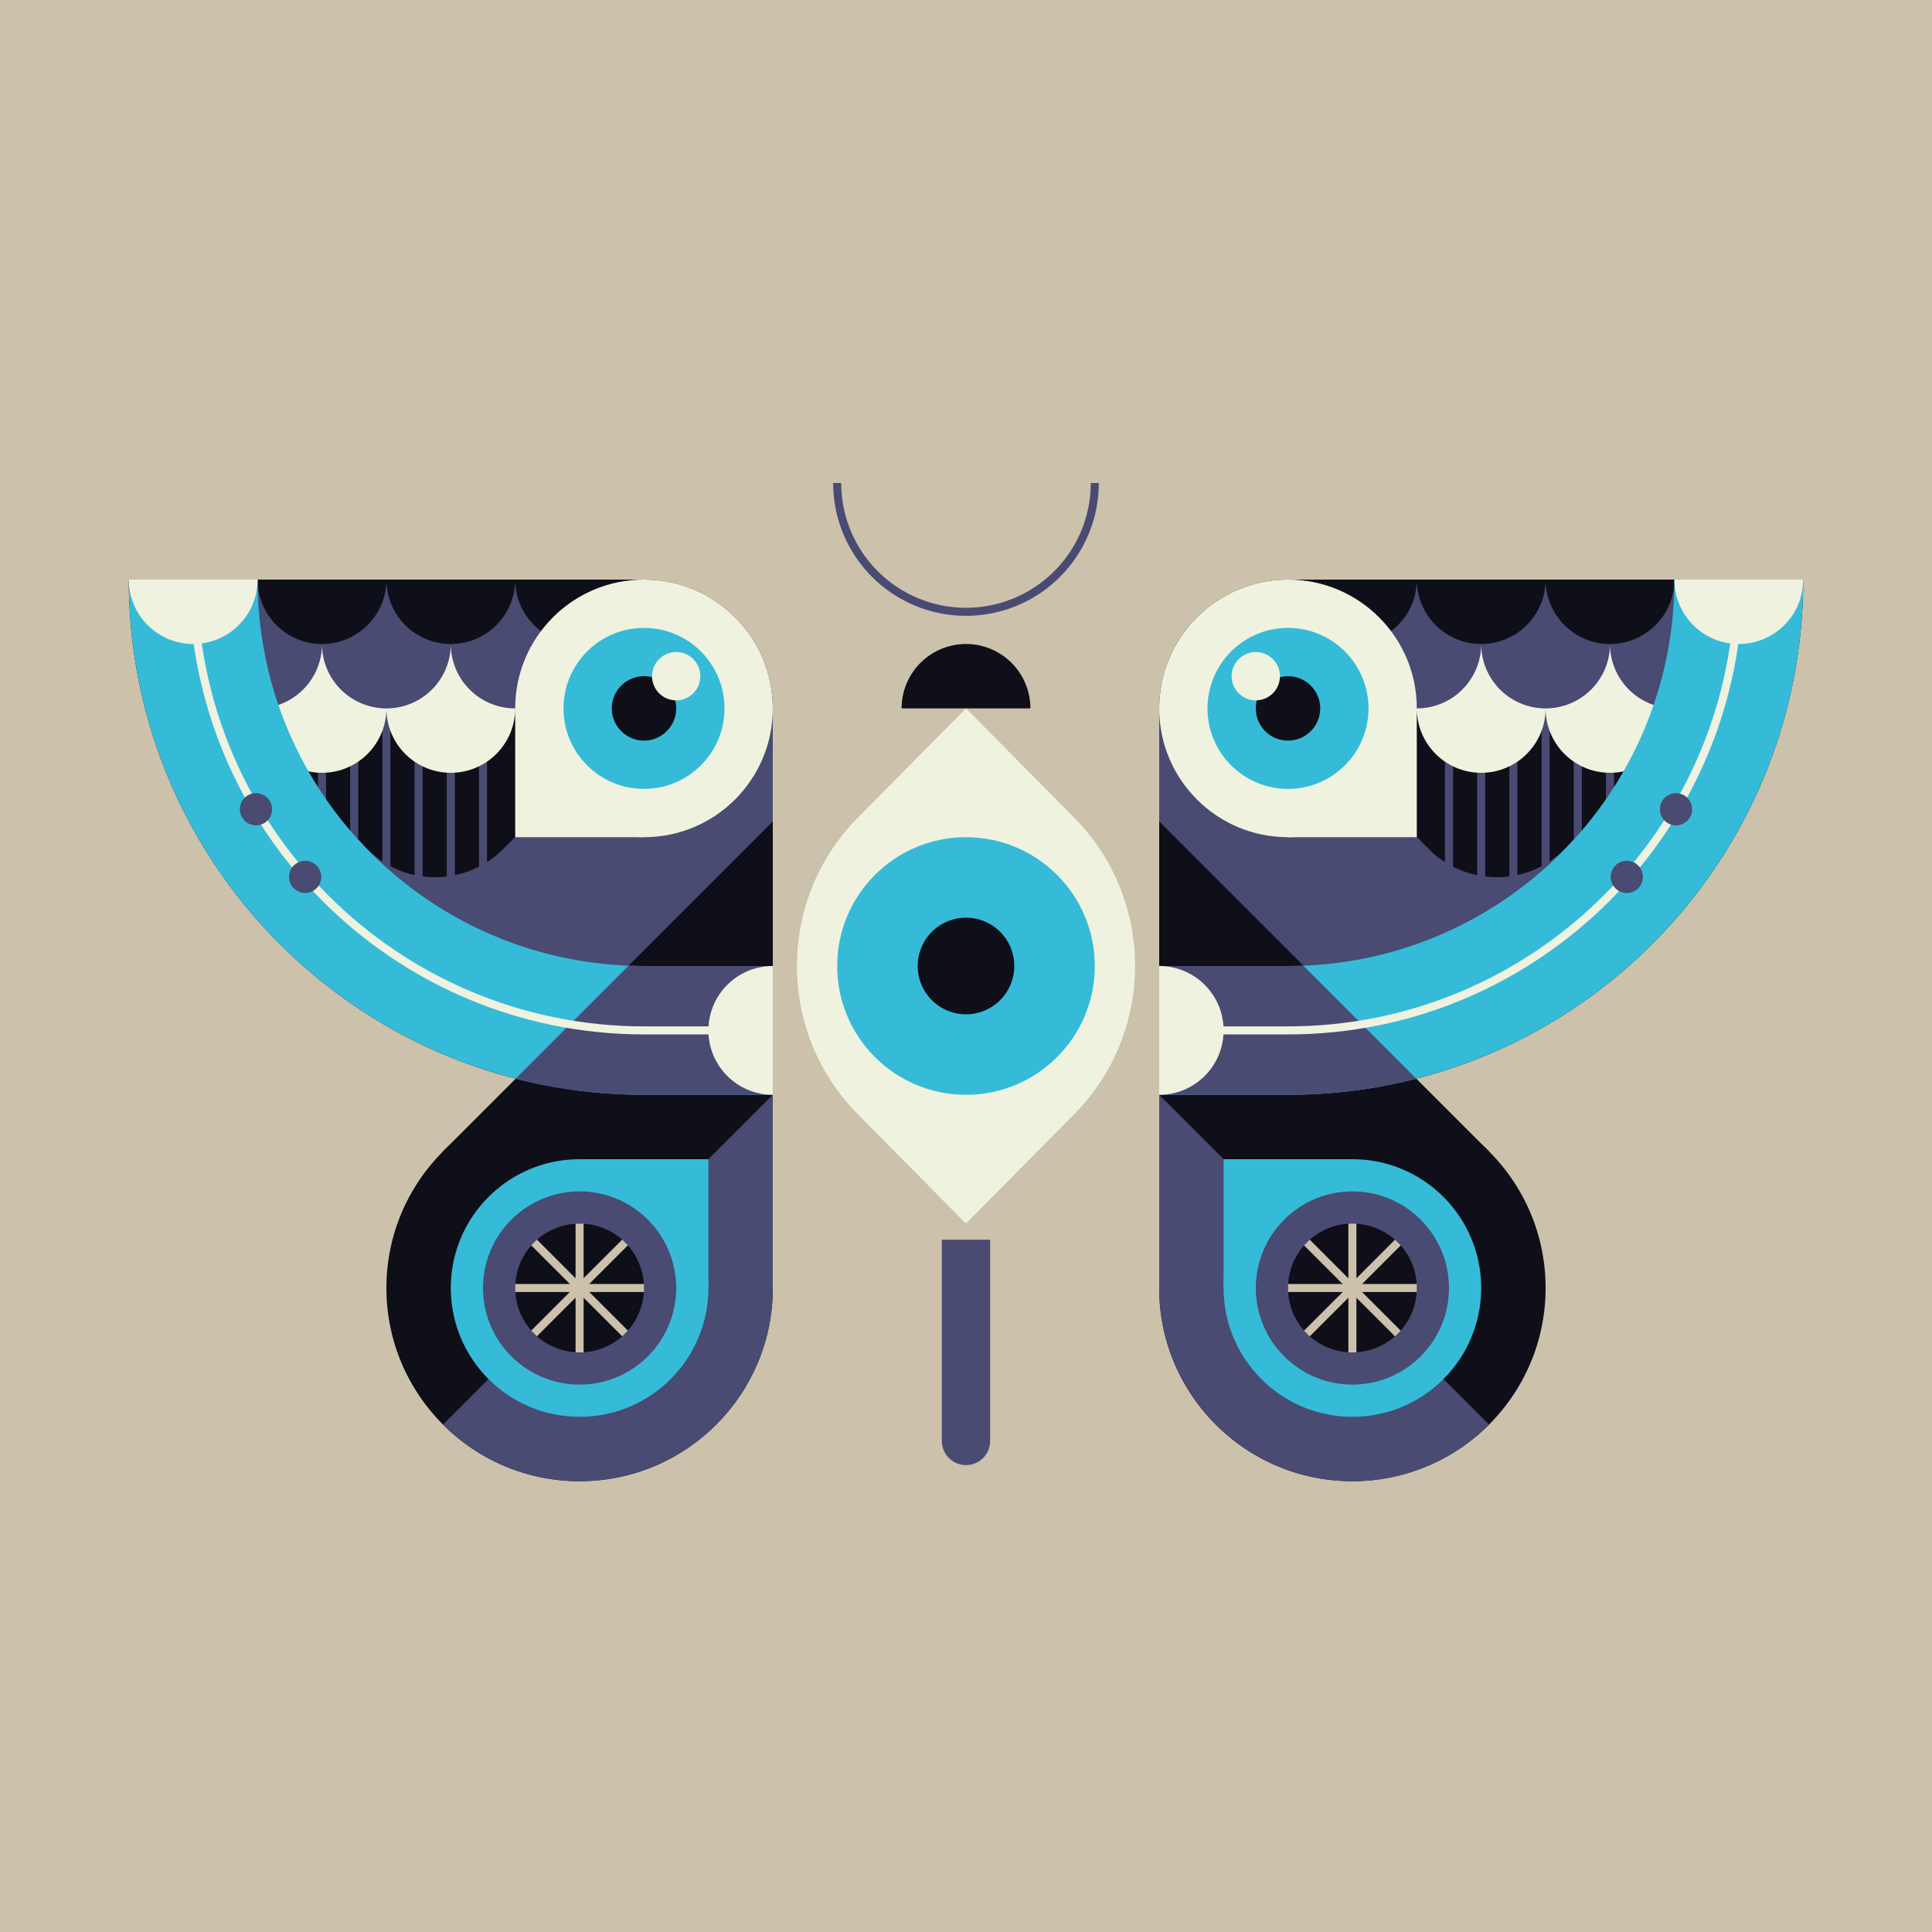 <svg xmlns="http://www.w3.org/2000/svg" width="240" height="240" fill="none"><rect width="100%" height="100%" fill="#808080" stroke="none"/><style>.B{fill:#494b72}.C{fill:#0f0f1a}.D{fill:#eff2df}.E{fill:#35bbd8}.F{fill:#ccc1ab}</style><g clip-path="url(#A)"><path d="M0 0h240v240H0z" class="F"/><g clip-path="url(#B)"><path d="M232 8H8v224h224V8Z" class="F"/><path d="M80 72H16c0 35.35 28.65 64 64 64h16V88a16 16 0 0 0-16-16z" class="C"/><g class="B"><use href="#C"/><path d="M48.5 88h-1v24h1V88zm-8 0h-1v24h1V88zm20 0h-1v24h1V88zm-8 0h-1v24h1V88zm-8 0h-1v24h1V88z"/></g><path d="M32 80v8a8 8 0 1 0 16 0 8 8 0 1 0 16 0 8 8 0 1 0 16 0v-8H32z" class="D"/><path d="M24 72v8a8 8 0 1 0 16 0 8 8 0 1 0 16 0 8 8 0 1 0 16 0l8-8H24zm40 32-20.53 20.53A64.33 64.33 0 0 0 57.7 132H96V88l-32 16z" class="B"/><g class="C"><use href="#D"/><path d="M64 72a8 8 0 1 1-16 0m32 0a8 8 0 1 1-16 0"/><use href="#E"/><path d="M55.03 143.03 96 102.06V160l-40.97-16.97Z"/><path d="M80 136h16v-33.94L64.06 134c5.1 1.31 10.44 2 15.94 2z"/></g><path d="M96 160v-24l-40.97 40.97A23.927 23.927 0 0 0 72 184c13.25 0 24-10.75 24-24zm-51.75-56H39.1v15.03h34.64V104h-9.73l-1.43 1.43c-4.69 4.69-12.37 4.75-16.99-.01L44.26 104h-.01z" class="B"/><use class="E" href="#F"/><path d="M80 104c8.837 0 16-7.163 16-16s-7.163-16-16-16-16 7.163-16 16 7.163 16 16 16z" class="D"/><path d="M80 120c-26.51 0-48-21.49-48-48H16c0 35.35 28.65 64 64 64h16v-16H80z" class="E"/><path d="M78.11 119.95 64.06 134c5.1 1.31 10.44 2 15.94 2h16v-16H80a39.39 39.39 0 0 1-1.89-.05z" class="B"/><path d="M80 88H64v16h16V88zm16 40.5H80c-31.15 0-56.5-25.35-56.5-56.5h1c0 30.6 24.9 55.5 55.5 55.5h16v1z" class="D"/><use class="E" href="#G"/><use class="C" href="#H"/><g class="D"><use href="#I"/><path d="M32 72a8 8 0 1 1-16 0m72 56a8 8 0 0 0 8 8v-16a8 8 0 0 0-8 8z"/></g><g class="B"><use href="#J"/><path d="M31.8 102.53a2 2 0 1 0 0-4 2 2 0 1 0 0 4z"/></g><path d="M88 144H72v16h16v-16z" class="E"/><use class="B" href="#K"/><use class="C" href="#L"/><g class="F"><path d="M72.5 152h-1v16h1v-16z"/><path d="M80 159.5H64v1h16v-1z"/><path d="m66.692 153.985-.707.707 11.314 11.314.707-.707-11.314-11.314z"/><path d="m77.298 153.985-11.314 11.314.707.707 11.314-11.314-.707-.707z"/></g><path d="M160 72h64c0 35.35-28.65 64-64 64h-16V88a16 16 0 0 1 16-16z" class="C"/><path d="M184.5 88h-1v24h1V88zm8 0h-1v24h1V88zm8 0h-1v24h1V88zm-20 0h-1v24h1V88zm8 0h-1v24h1V88zm8 0h-1v24h1V88z" class="B"/><path d="M208 80v8a8 8 0 1 1-16 0 8 8 0 1 1-16 0 8 8 0 1 1-16 0v-8h48z" class="D"/><path d="M216 72v8a8 8 0 1 1-16 0 8 8 0 1 1-16 0 8 8 0 1 1-16 0l-8-8h56zm-40 32 20.53 20.53A64.33 64.33 0 0 1 182.3 132H144V88l32 16z" class="B"/><g class="C"><use href="#M"/><path d="M176 72a8 8 0 1 0 16 0m-32 0a8 8 0 1 0 16 0m-8 112c13.255 0 24-10.745 24-24s-10.745-24-24-24-24 10.745-24 24 10.745 24 24 24z"/><path d="M184.97 143.03 144 102.06V160l40.97-16.97z"/><path d="M160 136h-16v-33.94L175.94 134c-5.1 1.31-10.44 2-15.94 2z"/></g><path d="M144 160v-24l40.97 40.97A23.927 23.927 0 0 1 168 184c-13.25 0-24-10.75-24-24zm51.75-56h5.15v15.03h-34.64V104h9.73l1.43 1.43c4.69 4.69 12.37 4.75 16.99-.01l1.33-1.42h.01z" class="B"/><path d="M168 176c8.837 0 16-7.163 16-16s-7.163-16-16-16-16 7.163-16 16 7.163 16 16 16z" class="E"/><path d="M160 104c8.837 0 16-7.163 16-16s-7.163-16-16-16-16 7.163-16 16 7.163 16 16 16z" class="D"/><path d="M160 120c26.51 0 48-21.49 48-48h16c0 35.35-28.65 64-64 64h-16v-16h16z" class="E"/><path d="M161.89 119.95 175.94 134c-5.1 1.31-10.44 2-15.94 2h-16v-16h16a39.39 39.39 0 0 0 1.89-.05z" class="B"/><path d="M160 104h16V88h-16v16zm0 24.5h-16v-1h16c30.6 0 55.5-24.9 55.5-55.5h1c0 31.15-25.35 56.5-56.5 56.5z" class="D"/><path d="M160 98c5.523 0 10-4.477 10-10s-4.477-10-10-10-10 4.477-10 10 4.477 10 10 10z" class="E"/><path d="M160 92a4 4 0 1 0 0-8 4 4 0 1 0 0 8z" class="C"/><path d="M156 87a3 3 0 1 0 0-6 3 3 0 1 0 0 6zm52-15a8 8 0 1 0 16 0m-72 56a8 8 0 0 1-8 8v-16a8 8 0 0 1 8 8z" class="D"/><path d="M202.09 110.93a2 2 0 1 0 0-4 2 2 0 1 0 0 4zm6.11-8.4a2 2 0 1 0 0-4 2 2 0 1 0 0 4z" class="B"/><path d="M152 160h16v-16h-16v16z" class="E"/><path d="M168 172c6.627 0 12-5.373 12-12s-5.373-12-12-12-12 5.373-12 12 5.373 12 12 12z" class="B"/><path d="M168 168a8 8 0 1 0 0-16 8 8 0 1 0 0 16z" class="C"/><g class="F"><path d="M168.5 152h-1v16h1v-16z"/><path d="M176 159.5h-16v1h16v-1z"/><path d="m173.301 153.993-11.314 11.313.707.708 11.314-11.314-.707-.707z"/><path d="m162.694 153.993-.707.707 11.314 11.314.707-.708-11.314-11.313z"/></g></g><path fill-rule="evenodd" d="M104.5 60a15.5 15.5 0 1 0 31 0h1a16.5 16.5 0 1 1-33 0h1z" class="B"/><path d="M120 80a8 8 0 0 0-8 8h16a8 8 0 0 0-8-8z" class="C"/><path d="m120 152 13.47-13.62c10.04-10.15 10.04-26.62 0-36.77L120 87.99l-13.47 13.62c-10.04 10.15-10.04 26.62 0 36.77L120 152z" class="D"/><path d="M120 136c8.837 0 16-7.163 16-16s-7.163-16-16-16-16 7.163-16 16 7.163 16 16 16z" class="E"/><path d="M120 126a6 6 0 1 0 0-12 6 6 0 1 0 0 12z" class="C"/><path d="M123 157v-3h-6v3h6zm-6 22a3 3 0 1 0 6 0h-6zm0-22v22h6v-22h-6z" class="B"/></g><defs><path id="C" d="M56.5 88h-1v24h1V88z"/><path id="D" d="M48 72a8 8 0 1 1-16 0"/><path id="E" d="M72 184c13.255 0 24-10.745 24-24s-10.745-24-24-24-24 10.745-24 24 10.745 24 24 24z"/><path id="F" d="M72 176c8.837 0 16-7.163 16-16s-7.163-16-16-16-16 7.163-16 16 7.163 16 16 16z"/><path id="G" d="M80 98c5.523 0 10-4.477 10-10s-4.477-10-10-10-10 4.477-10 10 4.477 10 10 10z"/><path id="H" d="M80 92a4 4 0 1 0 0-8 4 4 0 1 0 0 8z"/><path id="I" d="M84 87a3 3 0 1 0 0-6 3 3 0 1 0 0 6z"/><path id="J" d="M37.91 110.93a2 2 0 1 0 0-4 2 2 0 1 0 0 4z"/><path id="K" d="M72 172c6.627 0 12-5.373 12-12s-5.373-12-12-12-12 5.373-12 12 5.373 12 12 12z"/><path id="L" d="M72 168a8 8 0 1 0 0-16 8 8 0 1 0 0 16z"/><path id="M" d="M192 72a8 8 0 1 0 16 0"/><clipPath id="A"><path fill="#fff" d="M0 0h240v240H0z"/></clipPath><clipPath id="B"><path fill="#fff" d="M8 8h224v224H8z"/></clipPath></defs></svg>